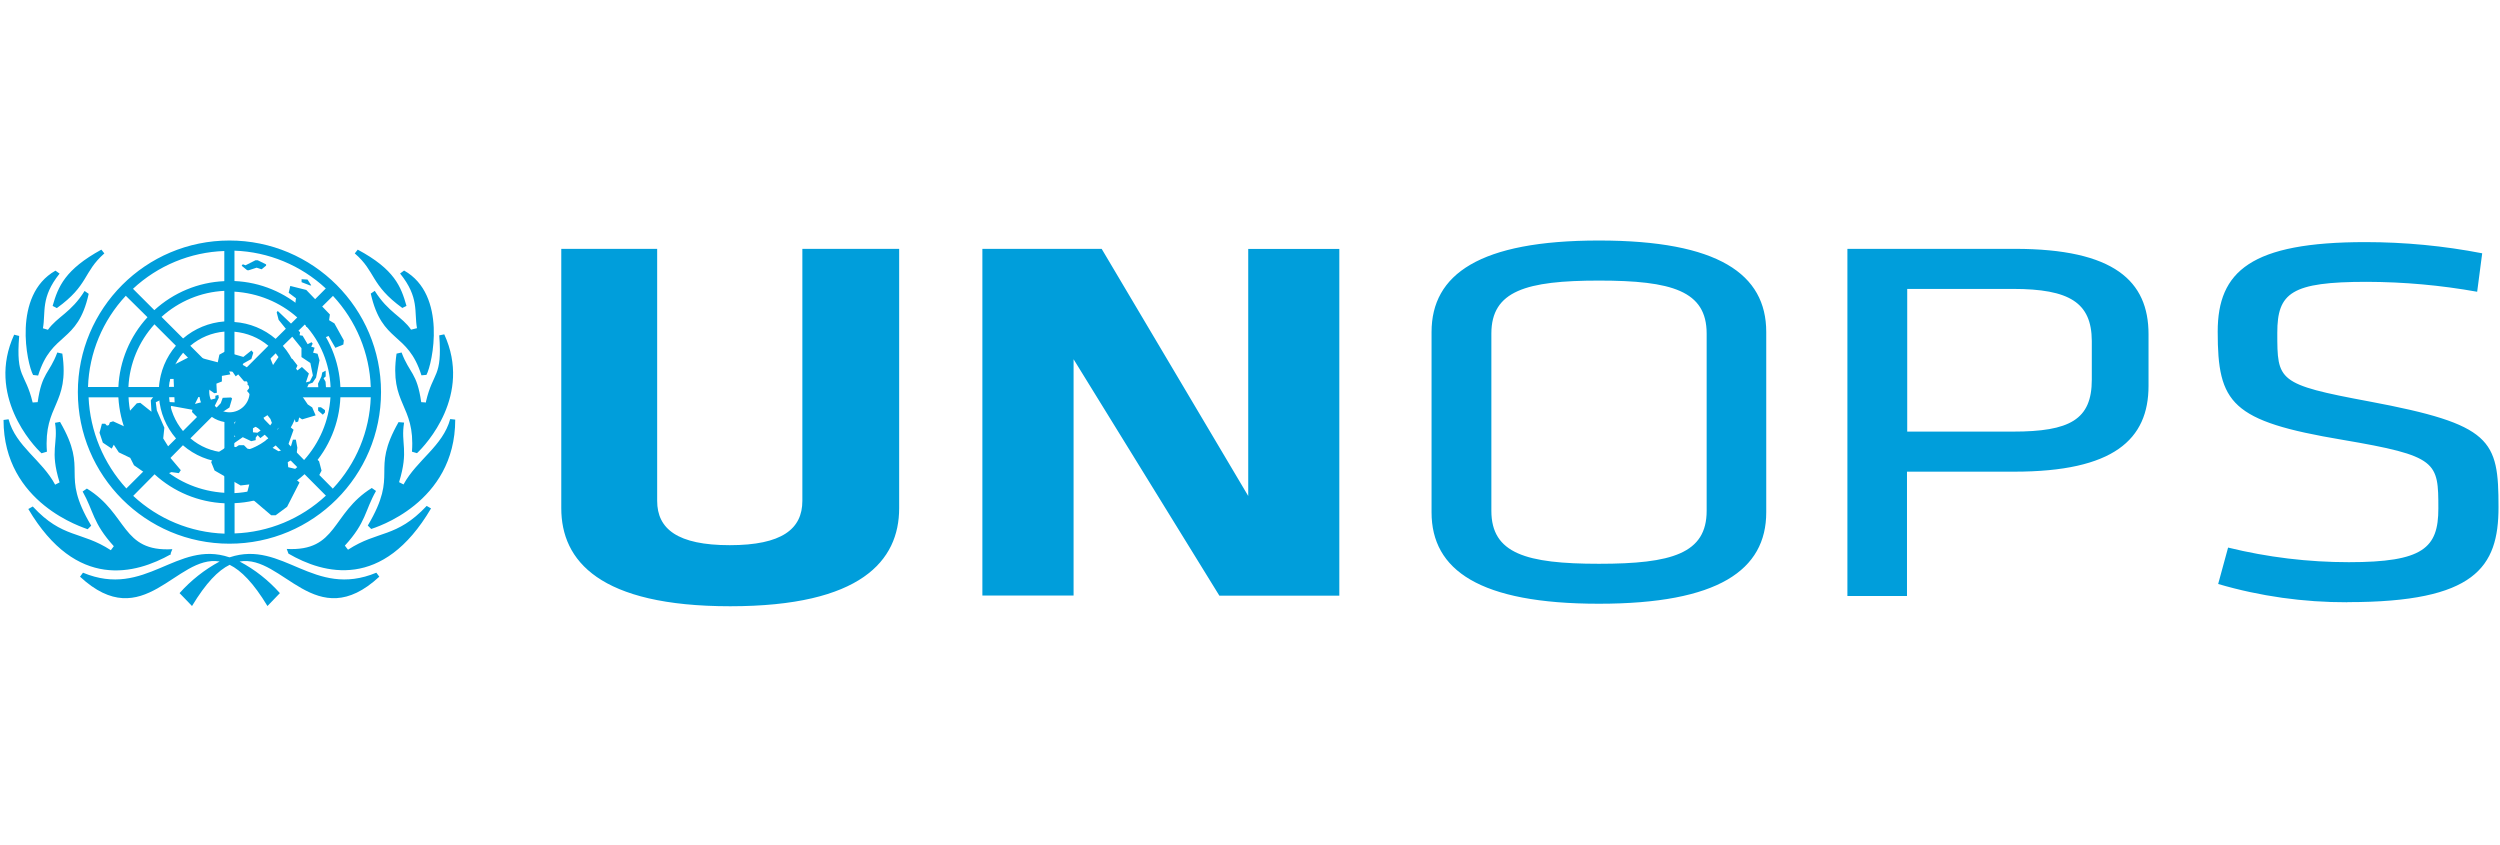 <?xml version="1.0" encoding="UTF-8"?>
<svg id="Layer_1" data-name="Layer 1" xmlns="http://www.w3.org/2000/svg" xmlns:xlink="http://www.w3.org/1999/xlink" viewBox="0 0 219.01 74">
  <defs>
    <style>
      .cls-1 {
        fill: none;
      }

      .cls-2 {
        fill: #009edb;
      }

      .cls-3 {
        clip-path: url(#clippath);
      }
    </style>
    <clipPath id="clippath">
      <rect class="cls-1" x="0" y="20.89" width="219.01" height="32.22"/>
    </clipPath>
  </defs>
  <g class="cls-3">
    <g>
      <path class="cls-2" d="M37.34,35.26l-.44-.03c-.37-2.61-1.02-2.49-1.72-4.35l-.44.1c-.65,4.5,1.65,4.42,1.35,8.59l.44.13c.79-.74,4.83-5.09,2.39-10.41l-.44.09c.28,3.74-.54,3.13-1.16,5.79v.09h0ZM34.92,36.97c-2.53,4.45.09,4.35-2.7,9.07l.3.3c.3-.11,7.36-2.22,7.36-9.58l-.44-.05c-.65,2.38-2.92,3.58-4.09,5.73l-.39-.2c.87-2.83.13-3.35.44-5.22l-.48-.04h0ZM35.22,26.99l.39-.19c-.48-1.69-1.04-3.2-4.27-4.93l-.26.33c1.87,1.61,1.35,2.74,4.18,4.79h-.04ZM36.01,28.88c-.78-1.15-2-1.51-3.18-3.4l-.35.24c1,4.42,3.22,3.28,4.44,7.16l.44-.04c.52-.97,1.83-7.01-1.96-9.14l-.35.26c1.7,2.11,1.22,3.35,1.48,4.79l-.52.13h0ZM30.48,48.15l-.27-.35c1.88-2.05,1.74-3.05,2.73-4.79,0,0-.24-.16-.37-.26-3.57,2.22-2.97,5.57-7.45,5.34.07.17.15.41.15.41,3.08,1.79,8.27,3.22,12.49-3.96l-.38-.22c-2.66,2.83-4.27,2.13-6.88,3.83h-.03ZM20.09,48.82c-4.62-1.55-7.33,3.64-12.82,1.35l-.26.35c5.57,5.16,8.44-1.98,12.23-1.33-1.32.71-2.51,1.65-3.51,2.77.44.44.61.64,1.09,1.13,1.22-2.02,2.29-3.12,3.3-3.61,1,.49,2.09,1.59,3.31,3.61l1.09-1.13c-1-1.12-2.18-2.06-3.53-2.77,3.79-.65,6.66,6.49,12.24,1.33l-.26-.35c-5.49,2.29-8.19-2.9-12.84-1.35h-.03ZM14.94,48.5l.16-.39c-4.48.26-3.88-3.09-7.49-5.31l-.37.26c.98,1.74.87,2.74,2.73,4.79l-.26.35c-2.61-1.7-4.22-1-6.84-3.83l-.39.22c4.22,7.14,9.4,5.7,12.5,3.96v-.04h-.04ZM3.67,39.7l.44-.13c-.3-4.17,2-4.09,1.35-8.59l-.44-.1c-.7,1.87-1.35,1.74-1.72,4.35l-.44.03c-.65-2.7-1.48-2.09-1.18-5.83l-.44-.11c-2.43,5.29,1.62,9.68,2.4,10.39h.02ZM4.98,26.99c2.81-2.02,2.28-3.13,4.16-4.79l-.26-.33c-3.18,1.74-3.79,3.24-4.27,4.93l.37.19ZM7.69,46.35l.3-.3c-2.8-4.72-.16-4.64-2.73-9.09l-.44.08c.3,1.85-.48,2.38.4,5.22l-.39.2c-1.14-2.15-3.44-3.35-4.08-5.73l-.44.06c0,7.35,7.08,9.44,7.36,9.57h0s0,0,0,0ZM3.34,32.9c1.2-3.88,3.45-2.74,4.43-7.16l-.36-.25c-1.17,1.89-2.39,2.25-3.21,3.4l-.44-.13c.26-1.44-.22-2.69,1.46-4.79l-.36-.26c-3.8,2.15-2.49,8.19-1.96,9.14l.44.05ZM20.1,21.07c-7.34,0-13.28,5.95-13.28,13.28s5.94,13.28,13.28,13.28,13.28-5.95,13.28-13.28-5.95-13.28-13.28-13.28ZM32.48,33.91h-2.66c-.1-2.28-1-4.44-2.54-6.12l1.89-1.87c2.03,2.18,3.21,5.02,3.31,7.99ZM26.66,27.16c-1.68-1.54-3.84-2.44-6.12-2.54v-2.66c2.98.1,5.82,1.28,8,3.31l-1.88,1.89ZM21.87,34.35c0,.98-.79,1.77-1.77,1.77s-1.77-.83-1.77-1.79.79-1.79,1.77-1.79,1.76.78,1.76,1.74h0v.06ZM19.65,31.74c-.39.06-.76.21-1.09.44l-1.89-1.89c.84-.71,1.89-1.15,2.99-1.24v2.69ZM18.57,36.53c.33.23.7.37,1.09.44v2.67c-1.1-.09-2.14-.52-2.98-1.24l1.87-1.87h.02ZM20.54,36.97c.39-.06.76-.21,1.09-.44l1.88,1.87c-.84.72-1.89,1.15-2.99,1.24l.02-2.68ZM21.63,32.18c-.33-.23-.7-.37-1.09-.44v-2.68c1.09.1,2.13.52,2.97,1.23l-1.88,1.88ZM19.65,28.16c-1.33.1-2.6.62-3.61,1.49l-1.89-1.89c1.52-1.37,3.46-2.18,5.5-2.28v2.67h0ZM17.91,32.8c-.23.33-.37.7-.44,1.09h-2.67c.09-1.1.52-2.14,1.24-2.99l1.87,1.9ZM17.48,34.78c.06.39.22.76.44,1.09l-1.89,1.89c-.7-.84-1.13-1.87-1.22-2.96l2.67-.02ZM16.04,39.02c1.01.87,2.28,1.4,3.61,1.49v2.66c-2.05-.13-3.99-.91-5.5-2.26l1.89-1.92v.02ZM20.54,40.51c1.34-.09,2.6-.62,3.61-1.49l1.89,1.9c-1.52,1.38-3.46,2.18-5.5,2.28v-2.68ZM22.28,35.87c.22-.3.37-.7.44-1.09h2.67c-.04,1.13-.48,2.18-1.22,3l-1.87-1.92h-.02ZM22.72,33.91c-.06-.39-.21-.74-.44-1.09l1.87-1.87c.71.87,1.15,1.92,1.23,3l-2.67-.04ZM24.15,29.69c-1.01-.87-2.28-1.39-3.61-1.48v-2.66c2.05.13,3.98.91,5.5,2.26l-1.89,1.87ZM19.65,24.63c-2.28.1-4.44,1-6.13,2.54l-1.87-1.87c2.18-2.03,5.02-3.21,8-3.31v2.64ZM15.41,30.29c-.87,1.01-1.39,2.28-1.48,3.61h-2.68c.1-2.05.91-3.98,2.28-5.49l1.88,1.88ZM13.93,34.8c.09,1.34.62,2.6,1.49,3.61l-1.89,1.88c-1.37-1.51-2.18-3.45-2.27-5.49h2.66ZM13.54,41.55c1.68,1.54,3.85,2.44,6.13,2.54v2.66c-2.98-.1-5.82-1.28-8-3.31l1.87-1.89h0ZM20.55,44.08c2.28-.1,4.44-1,6.13-2.54l1.87,1.88c-2.18,2.03-5.02,3.21-8,3.31v-2.66h0ZM24.79,38.42c.87-1.01,1.4-2.28,1.49-3.61h2.67c-.13,2.05-.96,3.99-2.31,5.49l-1.87-1.92.02.03ZM26.27,33.91c-.09-1.33-.61-2.6-1.49-3.61l1.92-1.87c1.39,1.51,2.18,3.45,2.26,5.49h-2.69ZM11.03,25.92l1.89,1.87c-1.54,1.68-2.44,3.84-2.55,6.11h-2.66c.1-2.98,1.28-5.82,3.32-8h0s0,.01,0,.01ZM7.71,34.81h2.66c.13,2.28,1.04,4.44,2.57,6.11l-1.87,1.87c-2-2.18-3.18-5.02-3.31-7.99h0s-.04,0-.04,0ZM29.17,42.82l-1.88-1.9c1.54-1.68,2.44-3.85,2.53-6.12h2.66c-.1,2.98-1.28,5.82-3.31,7.99v.03Z"/>
      <path class="cls-2" d="M21.74,23.69l.74-.24.44.14.39-.32v-.11l-.73-.36h-.2l-.87.44-.24-.09-.1.13.48.39h.1v.02ZM27.27,25l-.33-.51-.52-.03v.26l.78.3.04-.04.02.02ZM29.31,28.34l-.48-.29.07-.5-2.07-2.15-1.4-.35-.14.6.64.48-.16,1.13.58.13.37.44.1.78.59.26.57.91.8-.35.6,1.04.7-.29.04-.36-.82-1.48h0ZM27.87,35.69v.28l.41.36.19-.2v-.2l-.35-.25h-.25ZM28.36,33.12l.17-.14v-.51l-.3.16-.07.35-.3.63.05.64.7.44-.09-1.25-.17-.3h0ZM20.33,34.91l-.09-.09-.73.03-.17.47-.62.66.44.33.94-.61.23-.78h0ZM27.48,40l-.13.04.09.28-.18.27-.07.76.21.26h.57l.2-.38-.22-.83-.48-.4h.01ZM25.51,37.24l.26-.7.13.46.22-.07.09-.36.26.17,1.18-.35-.3-.7-.39-.26-.44-.65.52-1.13.35-.13.3-.44.3-1.52-.17-.57-.39-.09.13-.44-.3-.09.13-.26-.09-.13-.35.17-.44-.74-.26-.04.04-.26-1.96-1.87-.09.13.17.65,2,2.48v.78l.78.52.22,1.09-.26.52-.35.09.26-.78-.61-.57-.39.3-.13-.13.13-.3-.44-.57-1.22-.17-.48.7-.44-1.09-.44.09.29.15-.19.44-.35.04-.68.71h-.52l-.39-.22.12-.26.7-.39.17-.55-.16-.2-.71.57-1.61-.47-.49.27-.14.67-2.26-.59-1.94,1-.12.25-.44-.07-.29,1-.08.74-.74,1,.06,1-.98-.78-.3.04-.68.74-.11.59.11.51-.26.26-1.14-.52-.28.09-.09.24-.17.05-.16-.17h-.28l-.21.79.29.87.78.52.18-.34.44.67,1,.48.33.65,1.12.78.62-.13.7.3.84-.35.65.09.17-.26-1.36-1.61.3-.4-.48-.77.1-.94-.66-1.52-.09-.71.61-.3.65-1.74h.3l.09,2.05-.7-.04-.13.84.3.17.22-.66,1.87.34-.04.19.74.74,1.22-1.21.39-.78-.04-.24-.26.07v.24l-1.79.48.65-1.31.57.04.48.33.22-.04-.04-.8.48-.19v-.49l.74-.13-.22-.6.35-.15.52.27-.48.21.3.44.22-.17.52.61h.35l-.06.29.26.16-.3.39.39.44v.48h.22l-.44.74h-.57l-.91,1.57.17.17-.13.09v.22l.25.3-.52.04.04.78,1.13-.78.74.35.39-.09v-.22l.17-.22.24.26.5-.39.26.39-.35.44-.81.35v.3l-.74-.17-.3-.3h-.44l-.26.17-.65-.13-1.13.74-.39.7.3.74,2.28,1.31.76-.09-.17.65.35.57,1.74,1.48h.39l1-.74,1.09-2.13-.3-.26.57-.78-1.26-.3-.04-.44.74-.44.1-.83-.13-.7h-.26l-.17.58-.09.17-1,.26-1.22-.7.22-.35,1.79.65.53-1.48-.36-.3-.26.04-.83.31.09-.19,1.13-.35v.05ZM22.9,37.67l-.35.24-.39-.04v-.35l.22-.13.48.22.04.09v-.03ZM23.64,37.3l-.39-.26-.17-.44.35-.23.26.33.13.35-.17.25ZM78.77,21.8v22.72c0,4.61-3.35,8.59-14.8,8.59s-14.8-3.98-14.8-8.59v-22.72h8.4v22.08c0,2.46,1.79,3.88,6.36,3.88s6.36-1.42,6.36-3.88v-22.08h8.49ZM94.05,31.47v20.7h-7.99v-30.37h10.45l12.84,21.65v-21.64h7.98v30.37h-10.51l-12.77-20.71ZM161.85,21.8h14.66c8.71,0,11.71,2.83,11.71,7.48v4.52c0,4.7-3.05,7.52-11.76,7.52h-9.4v10.89h-5.22v-30.4h.01ZM176.34,25.31h-9.26v12.5h9.26c4.99,0,6.91-1.05,6.91-4.55v-3.4c-.02-3.34-1.94-4.55-6.91-4.55ZM140.07,21.07c-10.45,0-14.66,2.96-14.66,8.02v15.79c0,5.06,4.2,8.01,14.66,8.01s14.66-2.95,14.66-8.01v-15.8c0-5.06-4.19-8.01-14.66-8.01ZM149.51,44.75c0,3.74-3.05,4.64-9.43,4.64s-9.43-.9-9.43-4.64v-15.53c0-3.74,3.05-4.64,9.43-4.64s9.43.9,9.43,4.64v15.53ZM205.64,52.76c-3.83.01-7.64-.52-11.32-1.6l.87-3.19c3.46.85,7.01,1.28,10.58,1.28,6.51,0,7.84-1.24,7.84-4.7,0-4.1-.06-4.6-8.4-6.02-9.77-1.64-10.93-3.19-10.93-9.48,0-5.29,2.92-7.84,12.94-7.84,3.44,0,6.88.33,10.23.98l-.44,3.37c-3.18-.57-6.4-.86-9.67-.87-6.62,0-7.84.96-7.84,4.47,0,4.2,0,4.51,8.06,6.01,10.75,2.02,11.32,3.34,11.32,9.26,0,5.27-2.05,8.32-13.19,8.32h-.06Z"/>
    </g>
  </g>
</svg>